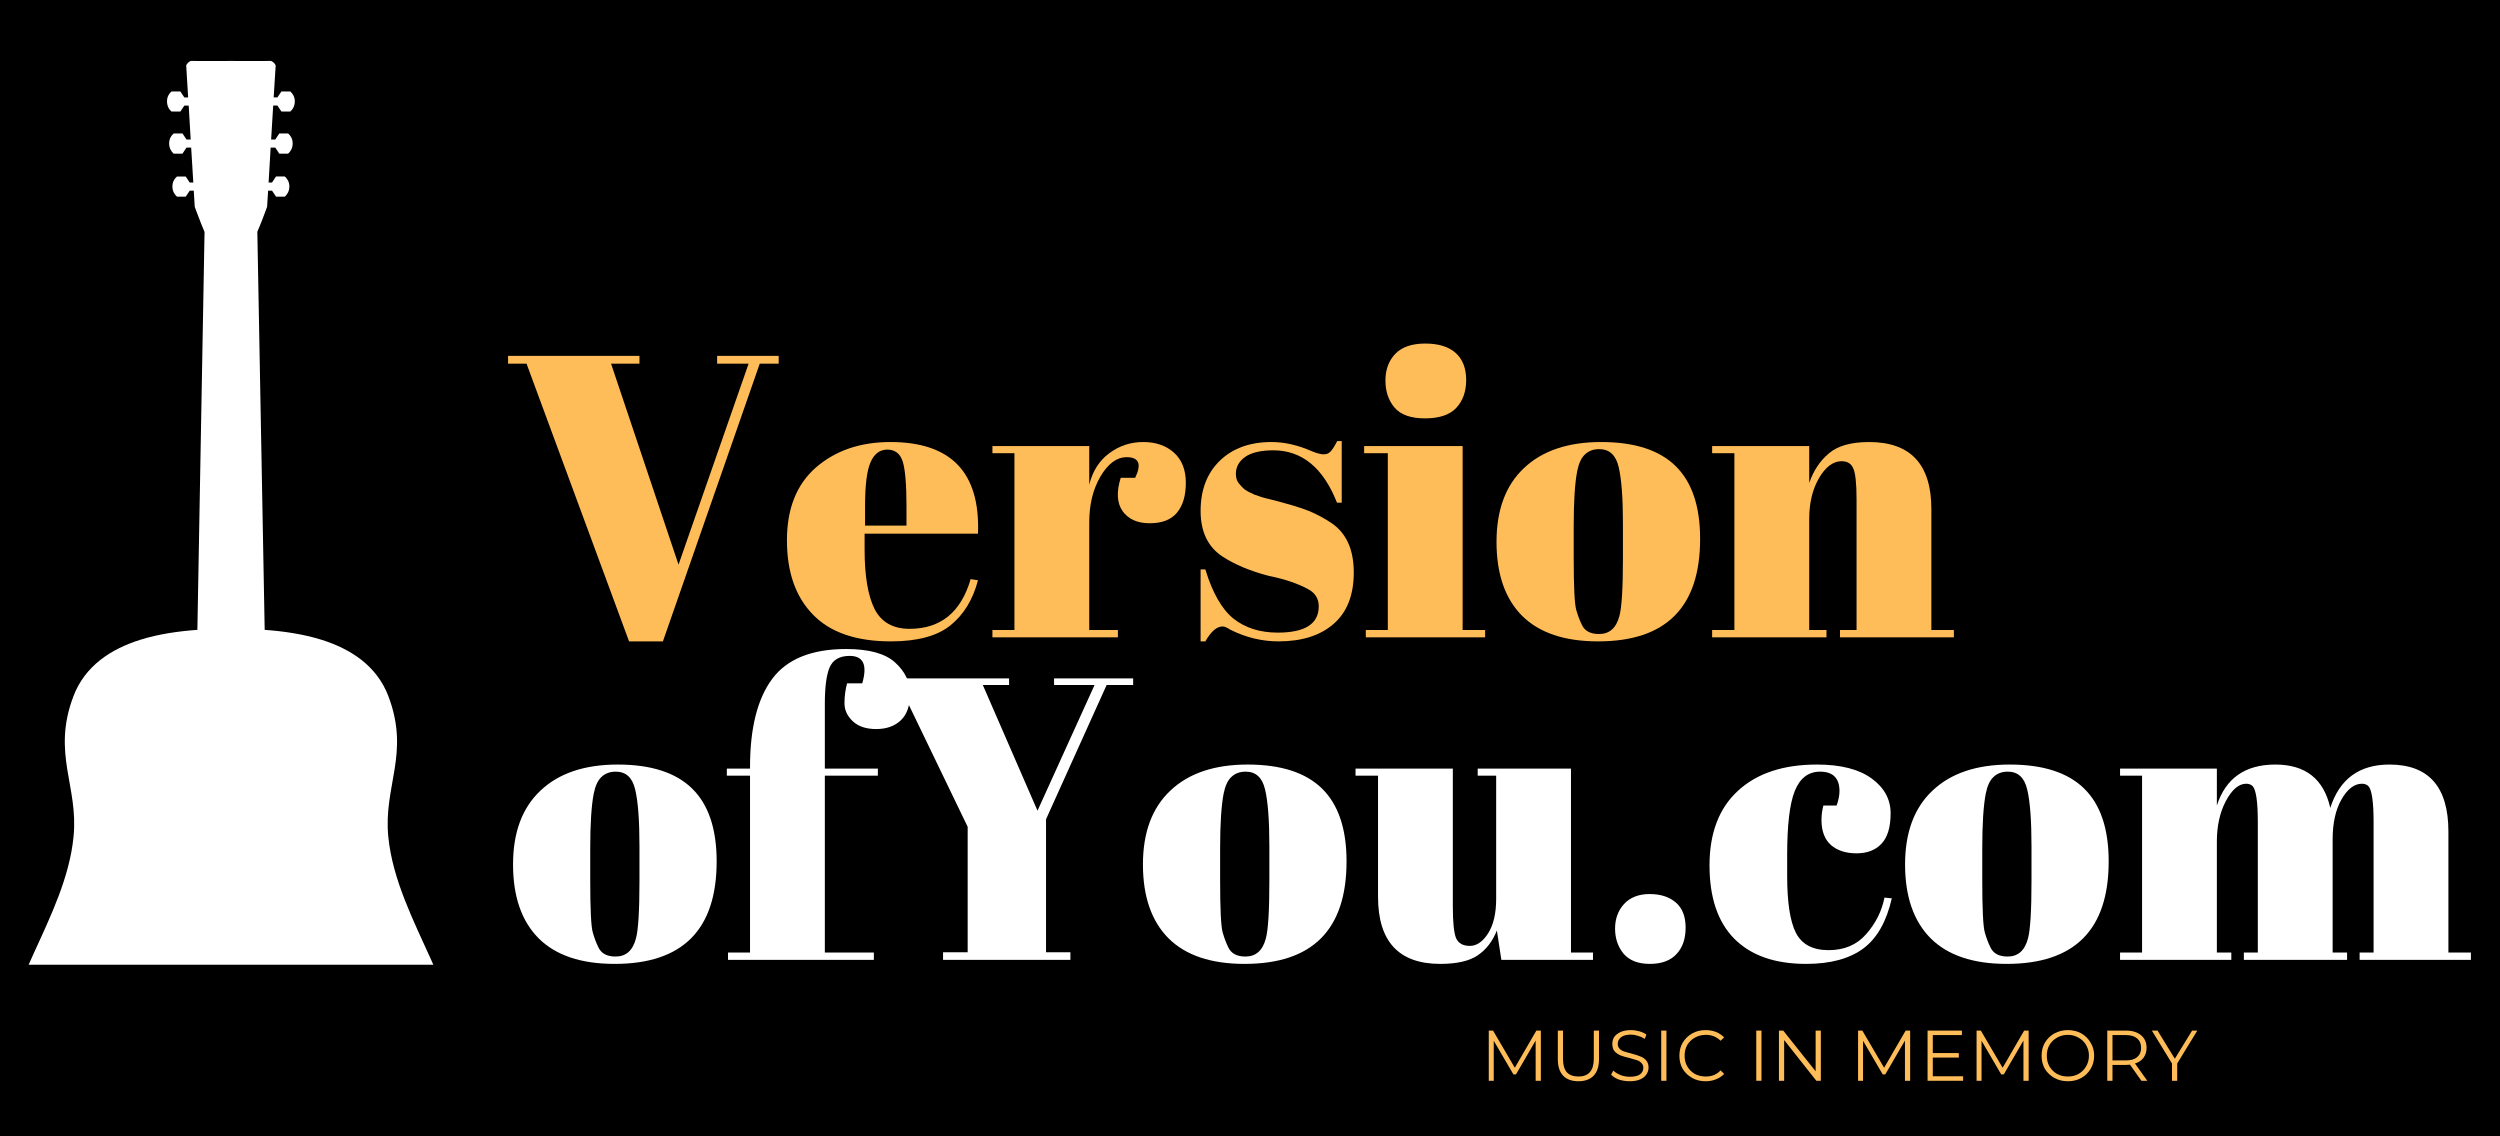 <svg xmlns="http://www.w3.org/2000/svg" xmlns:xlink="http://www.w3.org/1999/xlink" contentScriptType="text/ecmascript" width="165" viewBox="0 0 165 75" height="75" version="1.0"><defs><g id="a"><path d="M 8.828 -5.234 L 8.828 -7.484 C 8.828 -9.203 8.734 -10.453 8.547 -11.234 C 8.367 -12.023 7.941 -12.422 7.266 -12.422 C 6.879 -12.422 6.566 -12.305 6.328 -12.078 C 6.086 -11.859 5.914 -11.492 5.812 -10.984 C 5.656 -10.191 5.578 -8.977 5.578 -7.344 L 5.578 -5.281 C 5.578 -3.352 5.633 -2.191 5.75 -1.797 C 5.863 -1.41 5.984 -1.094 6.109 -0.844 C 6.297 -0.426 6.676 -0.219 7.25 -0.219 C 7.938 -0.219 8.383 -0.613 8.594 -1.406 C 8.75 -1.969 8.828 -3.242 8.828 -5.234 Z M 7.188 0.266 C 4.977 0.266 3.305 -0.297 2.172 -1.422 C 1.047 -2.555 0.484 -4.18 0.484 -6.297 C 0.484 -8.41 1.086 -10.035 2.297 -11.172 C 3.504 -12.316 5.203 -12.891 7.391 -12.891 C 9.586 -12.891 11.223 -12.363 12.297 -11.312 C 13.379 -10.258 13.922 -8.656 13.922 -6.5 C 13.922 -1.988 11.676 0.266 7.188 0.266 Z M 7.188 0.266"/></g><g id="b"><path d="M 8.297 -20.062 C 7.629 -20.062 7.188 -19.805 6.969 -19.297 C 6.758 -18.797 6.656 -17.988 6.656 -16.875 L 6.656 -12.625 L 10.156 -12.625 L 10.156 -12.156 L 6.656 -12.156 L 6.656 -0.484 L 9.891 -0.484 L 9.891 0 L 0.266 0 L 0.266 -0.484 L 1.719 -0.484 L 1.719 -12.156 L 0.188 -12.156 L 0.188 -12.625 L 1.719 -12.625 L 1.719 -12.734 C 1.719 -15.285 2.203 -17.219 3.172 -18.531 C 4.148 -19.852 5.781 -20.516 8.062 -20.516 C 9.57 -20.516 10.648 -20.219 11.297 -19.625 C 11.953 -19.031 12.281 -18.344 12.281 -17.562 C 12.281 -16.781 12.078 -16.195 11.672 -15.812 C 11.266 -15.426 10.723 -15.234 10.047 -15.234 C 9.379 -15.234 8.863 -15.406 8.5 -15.75 C 8.133 -16.094 7.953 -16.488 7.953 -16.938 C 7.953 -17.383 8.008 -17.82 8.125 -18.25 L 9.125 -18.25 C 9.477 -19.457 9.203 -20.062 8.297 -20.062 Z M 8.297 -20.062"/></g><g id="c"><path d="M 10.531 -9.844 L 14.297 -18.141 L 11.625 -18.141 L 11.625 -18.578 L 16.844 -18.578 L 16.844 -18.141 L 15.094 -18.141 L 11.094 -9.281 L 11.094 -0.5 L 12.703 -0.5 L 12.703 0 L 4.297 0 L 4.297 -0.5 L 5.922 -0.5 L 5.922 -8.781 L 1.406 -18.141 L 0.156 -18.141 L 0.156 -18.578 L 8.656 -18.578 L 8.656 -18.141 L 6.922 -18.141 Z M 10.531 -9.844"/></g><g id="d"><path d="M 15.781 0 L 9.734 0 L 9.438 -1.938 C 9.156 -1.227 8.734 -0.68 8.172 -0.297 C 7.617 0.078 6.797 0.266 5.703 0.266 C 2.961 0.266 1.594 -1.211 1.594 -4.172 L 1.594 -12.156 L 0.109 -12.156 L 0.109 -12.625 L 6.531 -12.625 L 6.531 -3.531 C 6.531 -2.469 6.602 -1.766 6.75 -1.422 C 6.906 -1.086 7.207 -0.922 7.656 -0.922 C 8.102 -0.922 8.504 -1.195 8.859 -1.75 C 9.211 -2.301 9.391 -3.062 9.391 -4.031 L 9.391 -12.156 L 8.172 -12.156 L 8.172 -12.625 L 14.328 -12.625 L 14.328 -0.484 L 15.781 -0.484 Z M 15.781 0"/></g><g id="e"><path d="M 3.484 0.266 C 2.711 0.266 2.133 0.039 1.75 -0.406 C 1.375 -0.863 1.188 -1.414 1.188 -2.062 C 1.188 -2.707 1.383 -3.25 1.781 -3.688 C 2.188 -4.125 2.75 -4.344 3.469 -4.344 C 4.195 -4.344 4.773 -4.156 5.203 -3.781 C 5.629 -3.414 5.844 -2.863 5.844 -2.125 C 5.844 -1.383 5.641 -0.801 5.234 -0.375 C 4.836 0.051 4.254 0.266 3.484 0.266 Z M 3.484 0.266"/></g><g id="f"><path d="M 7.688 -12.422 C 6.914 -12.422 6.359 -11.992 6.016 -11.141 C 5.68 -10.297 5.516 -8.891 5.516 -6.922 L 5.516 -5.547 C 5.516 -3.797 5.707 -2.539 6.094 -1.781 C 6.488 -1.02 7.207 -0.641 8.25 -0.641 C 9.289 -0.641 10.117 -0.992 10.734 -1.703 C 11.359 -2.41 11.758 -3.211 11.938 -4.109 L 12.422 -4.062 C 12.078 -2.539 11.457 -1.441 10.562 -0.766 C 9.645 -0.078 8.379 0.266 6.766 0.266 C 4.711 0.266 3.133 -0.285 2.031 -1.391 C 0.938 -2.492 0.391 -4.109 0.391 -6.234 C 0.391 -8.367 1.016 -10.008 2.266 -11.156 C 3.516 -12.312 5.254 -12.891 7.484 -12.891 C 9.055 -12.891 10.258 -12.582 11.094 -11.969 C 11.926 -11.363 12.344 -10.598 12.344 -9.672 C 12.344 -8.754 12.141 -8.082 11.734 -7.656 C 11.336 -7.238 10.789 -7.031 10.094 -7.031 C 9.395 -7.031 8.832 -7.211 8.406 -7.578 C 7.988 -7.953 7.781 -8.504 7.781 -9.234 C 7.781 -9.547 7.82 -9.863 7.906 -10.188 L 8.781 -10.188 C 8.906 -10.539 8.969 -10.859 8.969 -11.141 C 8.969 -11.992 8.539 -12.422 7.688 -12.422 Z M 7.688 -12.422"/></g><g id="g"><path d="M 0.266 -12.625 L 6.656 -12.625 L 6.656 -10.188 C 7.238 -11.988 8.523 -12.891 10.516 -12.891 C 12.504 -12.891 13.711 -11.938 14.141 -10.031 C 14.754 -11.938 16.055 -12.891 18.047 -12.891 C 20.641 -12.891 21.938 -11.414 21.938 -8.469 L 21.938 -0.484 L 23.422 -0.484 L 23.422 0 L 16.078 0 L 16.078 -0.484 L 17 -0.484 L 17 -9.094 C 17 -10.438 16.883 -11.227 16.656 -11.469 C 16.551 -11.57 16.41 -11.625 16.234 -11.625 C 15.723 -11.625 15.27 -11.273 14.875 -10.578 C 14.488 -9.891 14.297 -9.016 14.297 -7.953 L 14.297 -0.484 L 15.25 -0.484 L 15.25 0 L 8.438 0 L 8.438 -0.484 L 9.359 -0.484 L 9.359 -9.094 C 9.359 -10.438 9.242 -11.227 9.016 -11.469 C 8.91 -11.57 8.77 -11.625 8.594 -11.625 C 8.102 -11.625 7.656 -11.242 7.25 -10.484 C 6.852 -9.734 6.656 -8.836 6.656 -7.797 L 6.656 -0.484 L 7.609 -0.484 L 7.609 0 L 0.266 0 L 0.266 -0.484 L 1.719 -0.484 L 1.719 -12.156 L 0.266 -12.156 Z M 0.266 -12.625"/></g><g id="h"><path d="M 11.406 -4.797 L 16.031 -18.062 L 13.953 -18.062 L 13.953 -18.578 L 18.016 -18.578 L 18.016 -18.062 L 16.766 -18.062 L 10.375 0.266 L 8.141 0.266 L 1.375 -18.062 L 0.156 -18.062 L 0.156 -18.578 L 8.828 -18.578 L 8.828 -18.062 L 6.953 -18.062 Z M 11.406 -4.797"/></g><g id="i"><path d="M 7.25 0.266 C 4.969 0.266 3.254 -0.32 2.109 -1.5 C 0.961 -2.676 0.391 -4.312 0.391 -6.406 C 0.391 -8.5 1.031 -10.102 2.312 -11.219 C 3.602 -12.332 5.238 -12.891 7.219 -12.891 C 11.227 -12.891 13.156 -10.875 13 -6.844 L 5.516 -6.844 L 5.516 -5.812 C 5.516 -4.07 5.734 -2.758 6.172 -1.875 C 6.617 -1 7.391 -0.562 8.484 -0.562 C 10.535 -0.562 11.879 -1.656 12.516 -3.844 L 13 -3.766 C 12.664 -2.492 12.062 -1.504 11.188 -0.797 C 10.312 -0.086 9 0.266 7.25 0.266 Z M 5.547 -7.375 L 8.281 -7.375 L 8.281 -8.672 C 8.281 -10.109 8.195 -11.086 8.031 -11.609 C 7.863 -12.129 7.523 -12.391 7.016 -12.391 C 6.516 -12.391 6.145 -12.109 5.906 -11.547 C 5.664 -10.992 5.547 -10.035 5.547 -8.672 Z M 5.547 -7.375"/></g><g id="j"><path d="M 9.125 -11.891 C 8.469 -11.891 7.891 -11.461 7.391 -10.609 C 6.898 -9.766 6.656 -8.758 6.656 -7.594 L 6.656 -0.484 L 8.547 -0.484 L 8.547 0 L 0.266 0 L 0.266 -0.484 L 1.719 -0.484 L 1.719 -12.156 L 0.266 -12.156 L 0.266 -12.625 L 6.656 -12.625 L 6.656 -10.078 C 6.883 -10.984 7.328 -11.676 7.984 -12.156 C 8.641 -12.645 9.383 -12.891 10.219 -12.891 C 11.051 -12.891 11.727 -12.656 12.25 -12.188 C 12.77 -11.719 13.031 -11.055 13.031 -10.203 C 13.031 -9.348 12.832 -8.688 12.438 -8.219 C 12.051 -7.758 11.453 -7.531 10.641 -7.531 C 9.836 -7.531 9.242 -7.797 8.859 -8.328 C 8.484 -8.859 8.441 -9.594 8.734 -10.531 L 9.688 -10.531 C 10.125 -11.438 9.938 -11.891 9.125 -11.891 Z M 9.125 -11.891"/></g><g id="k"><path d="M 0.875 0.266 L 0.875 -4.484 L 1.188 -4.484 C 1.656 -2.941 2.273 -1.859 3.047 -1.234 C 3.828 -0.617 4.801 -0.312 5.969 -0.312 C 7.77 -0.312 8.672 -0.891 8.672 -2.047 C 8.672 -2.535 8.453 -2.906 8.016 -3.156 C 7.328 -3.539 6.441 -3.844 5.359 -4.062 C 4.16 -4.375 3.148 -4.797 2.328 -5.328 C 1.359 -5.961 0.875 -6.969 0.875 -8.344 C 0.875 -9.727 1.297 -10.832 2.141 -11.656 C 2.992 -12.477 4.129 -12.891 5.547 -12.891 C 6.41 -12.891 7.301 -12.688 8.219 -12.281 C 8.562 -12.145 8.82 -12.078 9 -12.078 C 9.176 -12.078 9.32 -12.133 9.438 -12.25 C 9.562 -12.375 9.711 -12.609 9.891 -12.953 L 10.188 -12.953 L 10.188 -8.891 L 9.875 -8.891 C 8.969 -11.191 7.566 -12.344 5.672 -12.344 C 4.848 -12.344 4.227 -12.195 3.812 -11.906 C 3.406 -11.613 3.203 -11.242 3.203 -10.797 C 3.203 -10.535 3.266 -10.328 3.391 -10.172 C 3.516 -10.023 3.613 -9.914 3.688 -9.844 C 3.758 -9.77 3.875 -9.691 4.031 -9.609 C 4.188 -9.535 4.316 -9.473 4.422 -9.422 C 4.535 -9.379 4.703 -9.32 4.922 -9.25 C 5.141 -9.188 5.301 -9.145 5.406 -9.125 C 6.613 -8.82 7.484 -8.562 8.016 -8.344 C 8.547 -8.125 9.051 -7.852 9.531 -7.531 C 10.5 -6.863 10.984 -5.781 10.984 -4.281 C 10.984 -2.789 10.539 -1.66 9.656 -0.891 C 8.77 -0.117 7.555 0.266 6.016 0.266 C 4.922 0.266 3.863 0.008 2.844 -0.5 C 2.625 -0.645 2.453 -0.719 2.328 -0.719 C 1.941 -0.719 1.562 -0.391 1.188 0.266 Z M 0.875 0.266"/></g><g id="l"><path d="M 4.172 -14.453 C 3.234 -14.453 2.562 -14.691 2.156 -15.172 C 1.758 -15.648 1.562 -16.242 1.562 -16.953 C 1.562 -17.66 1.773 -18.242 2.203 -18.703 C 2.641 -19.16 3.301 -19.391 4.188 -19.391 C 5.07 -19.391 5.742 -19.18 6.203 -18.766 C 6.66 -18.348 6.891 -17.754 6.891 -16.984 C 6.891 -16.223 6.672 -15.609 6.234 -15.141 C 5.797 -14.68 5.109 -14.453 4.172 -14.453 Z M 0.156 -12.625 L 6.656 -12.625 L 6.656 -0.484 L 8.141 -0.484 L 8.141 0 L 0.266 0 L 0.266 -0.484 L 1.719 -0.484 L 1.719 -12.156 L 0.156 -12.156 Z M 0.156 -12.625"/></g><g id="m"><path d="M 8.828 -5.234 L 8.828 -7.484 C 8.828 -9.203 8.734 -10.453 8.547 -11.234 C 8.367 -12.023 7.941 -12.422 7.266 -12.422 C 6.879 -12.422 6.566 -12.305 6.328 -12.078 C 6.086 -11.859 5.914 -11.492 5.812 -10.984 C 5.656 -10.191 5.578 -8.977 5.578 -7.344 L 5.578 -5.281 C 5.578 -3.352 5.633 -2.191 5.75 -1.797 C 5.863 -1.41 5.984 -1.094 6.109 -0.844 C 6.297 -0.426 6.676 -0.219 7.25 -0.219 C 7.938 -0.219 8.383 -0.613 8.594 -1.406 C 8.75 -1.969 8.828 -3.242 8.828 -5.234 Z M 7.188 0.266 C 4.977 0.266 3.305 -0.297 2.172 -1.422 C 1.047 -2.555 0.484 -4.18 0.484 -6.297 C 0.484 -8.41 1.086 -10.035 2.297 -11.172 C 3.504 -12.316 5.203 -12.891 7.391 -12.891 C 9.586 -12.891 11.223 -12.363 12.297 -11.312 C 13.379 -10.258 13.922 -8.656 13.922 -6.5 C 13.922 -1.988 11.676 0.266 7.188 0.266 Z M 7.188 0.266"/></g><g id="n"><path d="M 0.312 -12.625 L 6.719 -12.625 L 6.719 -10.188 C 7 -11 7.43 -11.648 8.016 -12.141 C 8.598 -12.641 9.484 -12.891 10.672 -12.891 C 13.41 -12.891 14.781 -11.414 14.781 -8.469 L 14.781 -0.484 L 16.266 -0.484 L 16.266 0 L 8.75 0 L 8.75 -0.484 L 9.844 -0.484 L 9.844 -9.094 C 9.844 -10.156 9.77 -10.844 9.625 -11.156 C 9.488 -11.469 9.234 -11.625 8.859 -11.625 C 8.297 -11.625 7.797 -11.25 7.359 -10.5 C 6.93 -9.758 6.719 -8.859 6.719 -7.797 L 6.719 -0.484 L 7.859 -0.484 L 7.859 0 L 0.312 0 L 0.312 -0.484 L 1.781 -0.484 L 1.781 -12.156 L 0.312 -12.156 Z M 0.312 -12.625"/></g><g id="p"><path d="M 3.984 -3.312 L 3.984 0 L 3.641 0 L 3.641 -2.656 L 2.344 -0.422 L 2.172 -0.422 L 0.875 -2.641 L 0.875 0 L 0.547 0 L 0.547 -3.312 L 0.828 -3.312 L 2.266 -0.859 L 3.688 -3.312 Z M 3.984 -3.312"/></g><g id="q"><path d="M 1.875 0.031 C 1.445 0.031 1.113 -0.086 0.875 -0.328 C 0.633 -0.578 0.516 -0.941 0.516 -1.422 L 0.516 -3.312 L 0.859 -3.312 L 0.859 -1.438 C 0.859 -1.051 0.941 -0.758 1.109 -0.562 C 1.285 -0.375 1.539 -0.281 1.875 -0.281 C 2.207 -0.281 2.457 -0.375 2.625 -0.562 C 2.801 -0.758 2.891 -1.051 2.891 -1.438 L 2.891 -3.312 L 3.234 -3.312 L 3.234 -1.422 C 3.234 -0.941 3.113 -0.578 2.875 -0.328 C 2.633 -0.086 2.301 0.031 1.875 0.031 Z M 1.875 0.031"/></g><g id="r"><path d="M 1.453 0.031 C 1.203 0.031 0.961 -0.004 0.734 -0.078 C 0.516 -0.16 0.344 -0.27 0.219 -0.406 L 0.359 -0.672 C 0.484 -0.555 0.645 -0.457 0.844 -0.375 C 1.039 -0.301 1.242 -0.266 1.453 -0.266 C 1.754 -0.266 1.977 -0.316 2.125 -0.422 C 2.27 -0.535 2.344 -0.68 2.344 -0.859 C 2.344 -0.992 2.301 -1.098 2.219 -1.172 C 2.145 -1.254 2.047 -1.316 1.922 -1.359 C 1.805 -1.398 1.645 -1.445 1.438 -1.5 C 1.188 -1.562 0.988 -1.617 0.844 -1.672 C 0.695 -1.734 0.566 -1.82 0.453 -1.938 C 0.348 -2.062 0.297 -2.227 0.297 -2.438 C 0.297 -2.602 0.336 -2.754 0.422 -2.891 C 0.516 -3.023 0.656 -3.133 0.844 -3.219 C 1.031 -3.301 1.258 -3.344 1.531 -3.344 C 1.719 -3.344 1.898 -3.316 2.078 -3.266 C 2.266 -3.211 2.422 -3.141 2.547 -3.047 L 2.438 -2.766 C 2.289 -2.859 2.141 -2.926 1.984 -2.969 C 1.828 -3.02 1.676 -3.047 1.531 -3.047 C 1.238 -3.047 1.02 -2.988 0.875 -2.875 C 0.727 -2.758 0.656 -2.613 0.656 -2.438 C 0.656 -2.312 0.691 -2.207 0.766 -2.125 C 0.848 -2.039 0.945 -1.977 1.062 -1.938 C 1.188 -1.895 1.352 -1.848 1.562 -1.797 C 1.801 -1.734 1.992 -1.672 2.141 -1.609 C 2.297 -1.555 2.426 -1.469 2.531 -1.344 C 2.633 -1.227 2.688 -1.07 2.688 -0.875 C 2.688 -0.707 2.641 -0.555 2.547 -0.422 C 2.461 -0.285 2.328 -0.176 2.141 -0.094 C 1.953 -0.008 1.723 0.031 1.453 0.031 Z M 1.453 0.031"/></g><g id="s"><path d="M 0.547 -3.312 L 0.891 -3.312 L 0.891 0 L 0.547 0 Z M 0.547 -3.312"/></g><g id="t"><path d="M 1.984 0.031 C 1.648 0.031 1.352 -0.039 1.094 -0.188 C 0.832 -0.332 0.625 -0.531 0.469 -0.781 C 0.32 -1.039 0.25 -1.332 0.25 -1.656 C 0.25 -1.977 0.32 -2.266 0.469 -2.516 C 0.625 -2.773 0.832 -2.977 1.094 -3.125 C 1.352 -3.27 1.648 -3.344 1.984 -3.344 C 2.234 -3.344 2.461 -3.301 2.672 -3.219 C 2.879 -3.133 3.055 -3.016 3.203 -2.859 L 2.969 -2.641 C 2.707 -2.898 2.383 -3.031 2 -3.031 C 1.727 -3.031 1.484 -2.969 1.266 -2.844 C 1.055 -2.727 0.891 -2.566 0.766 -2.359 C 0.648 -2.148 0.594 -1.914 0.594 -1.656 C 0.594 -1.395 0.648 -1.16 0.766 -0.953 C 0.891 -0.742 1.055 -0.578 1.266 -0.453 C 1.484 -0.336 1.727 -0.281 2 -0.281 C 2.395 -0.281 2.719 -0.414 2.969 -0.688 L 3.203 -0.453 C 3.055 -0.297 2.875 -0.176 2.656 -0.094 C 2.445 -0.008 2.223 0.031 1.984 0.031 Z M 1.984 0.031"/></g><g id="v"><path d="M 3.312 -3.312 L 3.312 0 L 3.016 0 L 0.891 -2.688 L 0.891 0 L 0.547 0 L 0.547 -3.312 L 0.828 -3.312 L 2.969 -0.625 L 2.969 -3.312 Z M 3.312 -3.312"/></g><g id="w"><path d="M 2.891 -0.297 L 2.891 0 L 0.547 0 L 0.547 -3.312 L 2.812 -3.312 L 2.812 -3.016 L 0.891 -3.016 L 0.891 -1.828 L 2.609 -1.828 L 2.609 -1.531 L 0.891 -1.531 L 0.891 -0.297 Z M 2.891 -0.297"/></g><g id="x"><path d="M 1.984 0.031 C 1.66 0.031 1.363 -0.039 1.094 -0.188 C 0.832 -0.332 0.625 -0.531 0.469 -0.781 C 0.32 -1.039 0.25 -1.332 0.25 -1.656 C 0.25 -1.977 0.32 -2.266 0.469 -2.516 C 0.625 -2.773 0.832 -2.977 1.094 -3.125 C 1.363 -3.27 1.66 -3.344 1.984 -3.344 C 2.316 -3.344 2.613 -3.27 2.875 -3.125 C 3.133 -2.977 3.336 -2.773 3.484 -2.516 C 3.641 -2.266 3.719 -1.977 3.719 -1.656 C 3.719 -1.332 3.641 -1.039 3.484 -0.781 C 3.336 -0.531 3.133 -0.332 2.875 -0.188 C 2.613 -0.039 2.316 0.031 1.984 0.031 Z M 1.984 -0.281 C 2.242 -0.281 2.477 -0.336 2.688 -0.453 C 2.906 -0.578 3.07 -0.742 3.188 -0.953 C 3.312 -1.16 3.375 -1.395 3.375 -1.656 C 3.375 -1.914 3.312 -2.148 3.188 -2.359 C 3.07 -2.566 2.906 -2.727 2.688 -2.844 C 2.477 -2.969 2.242 -3.031 1.984 -3.031 C 1.723 -3.031 1.484 -2.969 1.266 -2.844 C 1.055 -2.727 0.891 -2.566 0.766 -2.359 C 0.648 -2.148 0.594 -1.914 0.594 -1.656 C 0.594 -1.395 0.648 -1.16 0.766 -0.953 C 0.891 -0.742 1.055 -0.578 1.266 -0.453 C 1.484 -0.336 1.723 -0.281 1.984 -0.281 Z M 1.984 -0.281"/></g><g id="y"><path d="M 2.797 0 L 2.047 -1.062 C 1.961 -1.051 1.875 -1.047 1.781 -1.047 L 0.891 -1.047 L 0.891 0 L 0.547 0 L 0.547 -3.312 L 1.781 -3.312 C 2.207 -3.312 2.539 -3.207 2.781 -3 C 3.02 -2.801 3.141 -2.523 3.141 -2.172 C 3.141 -1.922 3.07 -1.703 2.938 -1.516 C 2.801 -1.336 2.613 -1.211 2.375 -1.141 L 3.188 0 Z M 1.766 -1.344 C 2.098 -1.344 2.348 -1.414 2.516 -1.562 C 2.691 -1.707 2.781 -1.91 2.781 -2.172 C 2.781 -2.441 2.691 -2.648 2.516 -2.797 C 2.348 -2.941 2.098 -3.016 1.766 -3.016 L 0.891 -3.016 L 0.891 -1.344 Z M 1.766 -1.344"/></g><g id="z"><path d="M 1.672 -1.141 L 1.672 0 L 1.328 0 L 1.328 -1.141 L 0 -3.312 L 0.375 -3.312 L 1.516 -1.453 L 2.656 -3.312 L 3 -3.312 Z M 1.672 -1.141"/></g><clipPath id="o"><path d="M 0 4.012 L 30.75 4.012 L 30.75 63.672 L 0 63.672 Z M 0 4.012"/></clipPath></defs><path fill="#FFF" d="M-16.5 -7.5H181.5V82.5H-16.5z"/><path fill="#FFF" d="M-16.5 -7.5H181.5V82.5H-16.5z"/><path d="M-16.5 -7.5H181.5V82.5H-16.5z"/><g fill="#FFF"><use x="33.377" y="63.351" xmlns:xlink="http://www.w3.org/1999/xlink" xlink:href="#a" xlink:type="simple" xlink:actuate="onLoad" xlink:show="embed"/></g><g fill="#FFF"><use x="47.783" y="63.351" xmlns:xlink="http://www.w3.org/1999/xlink" xlink:href="#b" xlink:type="simple" xlink:actuate="onLoad" xlink:show="embed"/></g><g fill="#FFF"><use x="57.944" y="63.351" xmlns:xlink="http://www.w3.org/1999/xlink" xlink:href="#c" xlink:type="simple" xlink:actuate="onLoad" xlink:show="embed"/></g><g fill="#FFF"><use x="74.95" y="63.351" xmlns:xlink="http://www.w3.org/1999/xlink" xlink:href="#a" xlink:type="simple" xlink:actuate="onLoad" xlink:show="embed"/></g><g fill="#FFF"><use x="89.356" y="63.351" xmlns:xlink="http://www.w3.org/1999/xlink" xlink:href="#d" xlink:type="simple" xlink:actuate="onLoad" xlink:show="embed"/></g><g fill="#FFF"><use x="105.407" y="63.351" xmlns:xlink="http://www.w3.org/1999/xlink" xlink:href="#e" xlink:type="simple" xlink:actuate="onLoad" xlink:show="embed"/></g><g fill="#FFF"><use x="112.437" y="63.351" xmlns:xlink="http://www.w3.org/1999/xlink" xlink:href="#f" xlink:type="simple" xlink:actuate="onLoad" xlink:show="embed"/></g><g fill="#FFF"><use x="125.251" y="63.351" xmlns:xlink="http://www.w3.org/1999/xlink" xlink:href="#a" xlink:type="simple" xlink:actuate="onLoad" xlink:show="embed"/></g><g fill="#FFF"><use x="139.657" y="63.351" xmlns:xlink="http://www.w3.org/1999/xlink" xlink:href="#g" xlink:type="simple" xlink:actuate="onLoad" xlink:show="embed"/></g><g fill="#FFBD59"><use x="33.377" y="42.065" xmlns:xlink="http://www.w3.org/1999/xlink" xlink:href="#h" xlink:type="simple" xlink:actuate="onLoad" xlink:show="embed"/></g><g fill="#FFBD59"><use x="51.547" y="42.065" xmlns:xlink="http://www.w3.org/1999/xlink" xlink:href="#i" xlink:type="simple" xlink:actuate="onLoad" xlink:show="embed"/></g><g fill="#FFBD59"><use x="65.234" y="42.065" xmlns:xlink="http://www.w3.org/1999/xlink" xlink:href="#j" xlink:type="simple" xlink:actuate="onLoad" xlink:show="embed"/></g><g fill="#FFBD59"><use x="78.365" y="42.065" xmlns:xlink="http://www.w3.org/1999/xlink" xlink:href="#k" xlink:type="simple" xlink:actuate="onLoad" xlink:show="embed"/></g><g fill="#FFBD59"><use x="89.877" y="42.065" xmlns:xlink="http://www.w3.org/1999/xlink" xlink:href="#l" xlink:type="simple" xlink:actuate="onLoad" xlink:show="embed"/></g><g fill="#FFBD59"><use x="98.286" y="42.065" xmlns:xlink="http://www.w3.org/1999/xlink" xlink:href="#m" xlink:type="simple" xlink:actuate="onLoad" xlink:show="embed"/></g><g fill="#FFBD59"><use x="112.689" y="42.065" xmlns:xlink="http://www.w3.org/1999/xlink" xlink:href="#n" xlink:type="simple" xlink:actuate="onLoad" xlink:show="embed"/></g><g clip-path="url(#o)"><path fill="#FFF" d="M 12.586 4.023 C 12.457 4.082 12.336 4.191 12.289 4.32 C 12.316 4.746 12.363 5.512 12.418 6.434 L 12.168 6.434 L 11.902 6.035 L 11.32 6.035 C 11.16 6.172 11.023 6.383 11.023 6.691 C 11.023 7.004 11.16 7.227 11.32 7.363 L 11.902 7.363 L 12.168 6.969 L 12.453 6.969 C 12.496 7.676 12.543 8.449 12.586 9.207 L 12.309 9.207 L 12.043 8.809 L 11.461 8.809 C 11.301 8.949 11.164 9.156 11.164 9.469 C 11.164 9.777 11.301 10 11.461 10.141 L 12.043 10.141 L 12.309 9.742 L 12.617 9.742 C 12.668 10.586 12.719 11.391 12.758 12.047 L 12.523 12.047 L 12.258 11.652 L 11.68 11.652 C 11.52 11.789 11.379 11.996 11.379 12.309 C 11.379 12.617 11.52 12.84 11.68 12.98 L 12.258 12.98 L 12.523 12.582 L 12.789 12.582 C 12.824 13.156 12.848 13.551 12.852 13.645 C 12.887 13.738 12.918 13.828 12.949 13.914 C 13.199 14.59 13.387 15.039 13.461 15.211 C 13.496 15.293 13.492 15.297 13.492 15.297 L 13.5 15.297 L 13.027 41.57 C 11.781 41.66 10.473 41.844 9.266 42.223 C 7.312 42.836 5.609 43.953 4.852 45.938 C 4.121 47.852 4.215 49.344 4.438 50.77 C 4.664 52.199 5.023 53.551 4.852 55.242 C 4.586 57.891 3.379 60.398 2.23 62.914 C 1.086 65.434 0 67.965 0.023 70.703 C 0.027 71.066 0.047 71.438 0.09 71.809 C 0.387 74.27 1.48 76.082 2.961 77.418 C 4.441 78.754 6.305 79.613 8.121 80.16 C 11.758 81.25 15.242 81.117 15.242 81.117 C 15.242 81.117 18.723 81.25 22.359 80.16 C 24.176 79.613 26.039 78.754 27.52 77.418 C 29.004 76.082 30.094 74.27 30.391 71.809 C 30.75 68.828 29.691 66.098 28.484 63.41 C 27.273 60.723 25.914 58.066 25.629 55.242 C 25.461 53.551 25.82 52.199 26.043 50.77 C 26.27 49.344 26.359 47.852 25.629 45.938 C 24.871 43.953 23.168 42.836 21.215 42.223 C 20.012 41.848 18.711 41.66 17.469 41.57 L 16.984 15.293 C 16.984 15.293 17.211 14.793 17.531 13.914 C 17.562 13.828 17.598 13.738 17.629 13.645 C 17.637 13.551 17.66 13.156 17.695 12.582 L 17.953 12.582 L 18.219 12.98 L 18.797 12.98 C 18.957 12.84 19.098 12.617 19.098 12.309 C 19.098 11.996 18.957 11.789 18.797 11.648 L 18.219 11.648 L 17.953 12.047 L 17.727 12.047 C 17.766 11.391 17.812 10.586 17.863 9.742 L 18.168 9.742 L 18.434 10.141 L 19.016 10.141 C 19.176 10 19.316 9.777 19.316 9.469 C 19.316 9.156 19.176 8.949 19.016 8.809 L 18.434 8.809 L 18.168 9.207 L 17.895 9.207 C 17.941 8.449 17.988 7.676 18.031 6.965 L 18.309 6.965 L 18.574 7.363 L 19.156 7.363 C 19.316 7.227 19.457 7 19.457 6.691 C 19.457 6.383 19.316 6.172 19.156 6.035 L 18.574 6.035 L 18.309 6.43 L 18.062 6.43 C 18.117 5.512 18.168 4.742 18.195 4.32 C 18.145 4.188 18.027 4.082 17.895 4.023 C 17.164 4.035 15.242 4.023 15.242 4.023 C 15.242 4.023 13.316 4.035 12.586 4.023 Z M 12.586 4.023"/></g><g fill="#FFBD59"><use x="97.712" y="71.331" xmlns:xlink="http://www.w3.org/1999/xlink" xlink:href="#p" xlink:type="simple" xlink:actuate="onLoad" xlink:show="embed"/></g><g fill="#FFBD59"><use x="102.3" y="71.331" xmlns:xlink="http://www.w3.org/1999/xlink" xlink:href="#q" xlink:type="simple" xlink:actuate="onLoad" xlink:show="embed"/></g><g fill="#FFBD59"><use x="106.116" y="71.331" xmlns:xlink="http://www.w3.org/1999/xlink" xlink:href="#r" xlink:type="simple" xlink:actuate="onLoad" xlink:show="embed"/></g><g fill="#FFBD59"><use x="109.094" y="71.331" xmlns:xlink="http://www.w3.org/1999/xlink" xlink:href="#s" xlink:type="simple" xlink:actuate="onLoad" xlink:show="embed"/></g><g fill="#FFBD59"><use x="110.59" y="71.331" xmlns:xlink="http://www.w3.org/1999/xlink" xlink:href="#t" xlink:type="simple" xlink:actuate="onLoad" xlink:show="embed"/></g><g fill="#FFBD59"><use x="114.061" y="71.331" xmlns:xlink="http://www.w3.org/1999/xlink" xlink:href="#u" xlink:type="simple" xlink:actuate="onLoad" xlink:show="embed"/></g><g fill="#FFBD59"><use x="115.367" y="71.331" xmlns:xlink="http://www.w3.org/1999/xlink" xlink:href="#s" xlink:type="simple" xlink:actuate="onLoad" xlink:show="embed"/></g><g fill="#FFBD59"><use x="116.863" y="71.331" xmlns:xlink="http://www.w3.org/1999/xlink" xlink:href="#v" xlink:type="simple" xlink:actuate="onLoad" xlink:show="embed"/></g><g fill="#FFBD59"><use x="120.779" y="71.331" xmlns:xlink="http://www.w3.org/1999/xlink" xlink:href="#u" xlink:type="simple" xlink:actuate="onLoad" xlink:show="embed"/></g><g fill="#FFBD59"><use x="122.086" y="71.331" xmlns:xlink="http://www.w3.org/1999/xlink" xlink:href="#p" xlink:type="simple" xlink:actuate="onLoad" xlink:show="embed"/></g><g fill="#FFBD59"><use x="126.673" y="71.331" xmlns:xlink="http://www.w3.org/1999/xlink" xlink:href="#w" xlink:type="simple" xlink:actuate="onLoad" xlink:show="embed"/></g><g fill="#FFBD59"><use x="129.907" y="71.331" xmlns:xlink="http://www.w3.org/1999/xlink" xlink:href="#p" xlink:type="simple" xlink:actuate="onLoad" xlink:show="embed"/></g><g fill="#FFBD59"><use x="134.495" y="71.331" xmlns:xlink="http://www.w3.org/1999/xlink" xlink:href="#x" xlink:type="simple" xlink:actuate="onLoad" xlink:show="embed"/></g><g fill="#FFBD59"><use x="138.533" y="71.331" xmlns:xlink="http://www.w3.org/1999/xlink" xlink:href="#y" xlink:type="simple" xlink:actuate="onLoad" xlink:show="embed"/></g><g fill="#FFBD59"><use x="142.023" y="71.331" xmlns:xlink="http://www.w3.org/1999/xlink" xlink:href="#z" xlink:type="simple" xlink:actuate="onLoad" xlink:show="embed"/></g></svg>